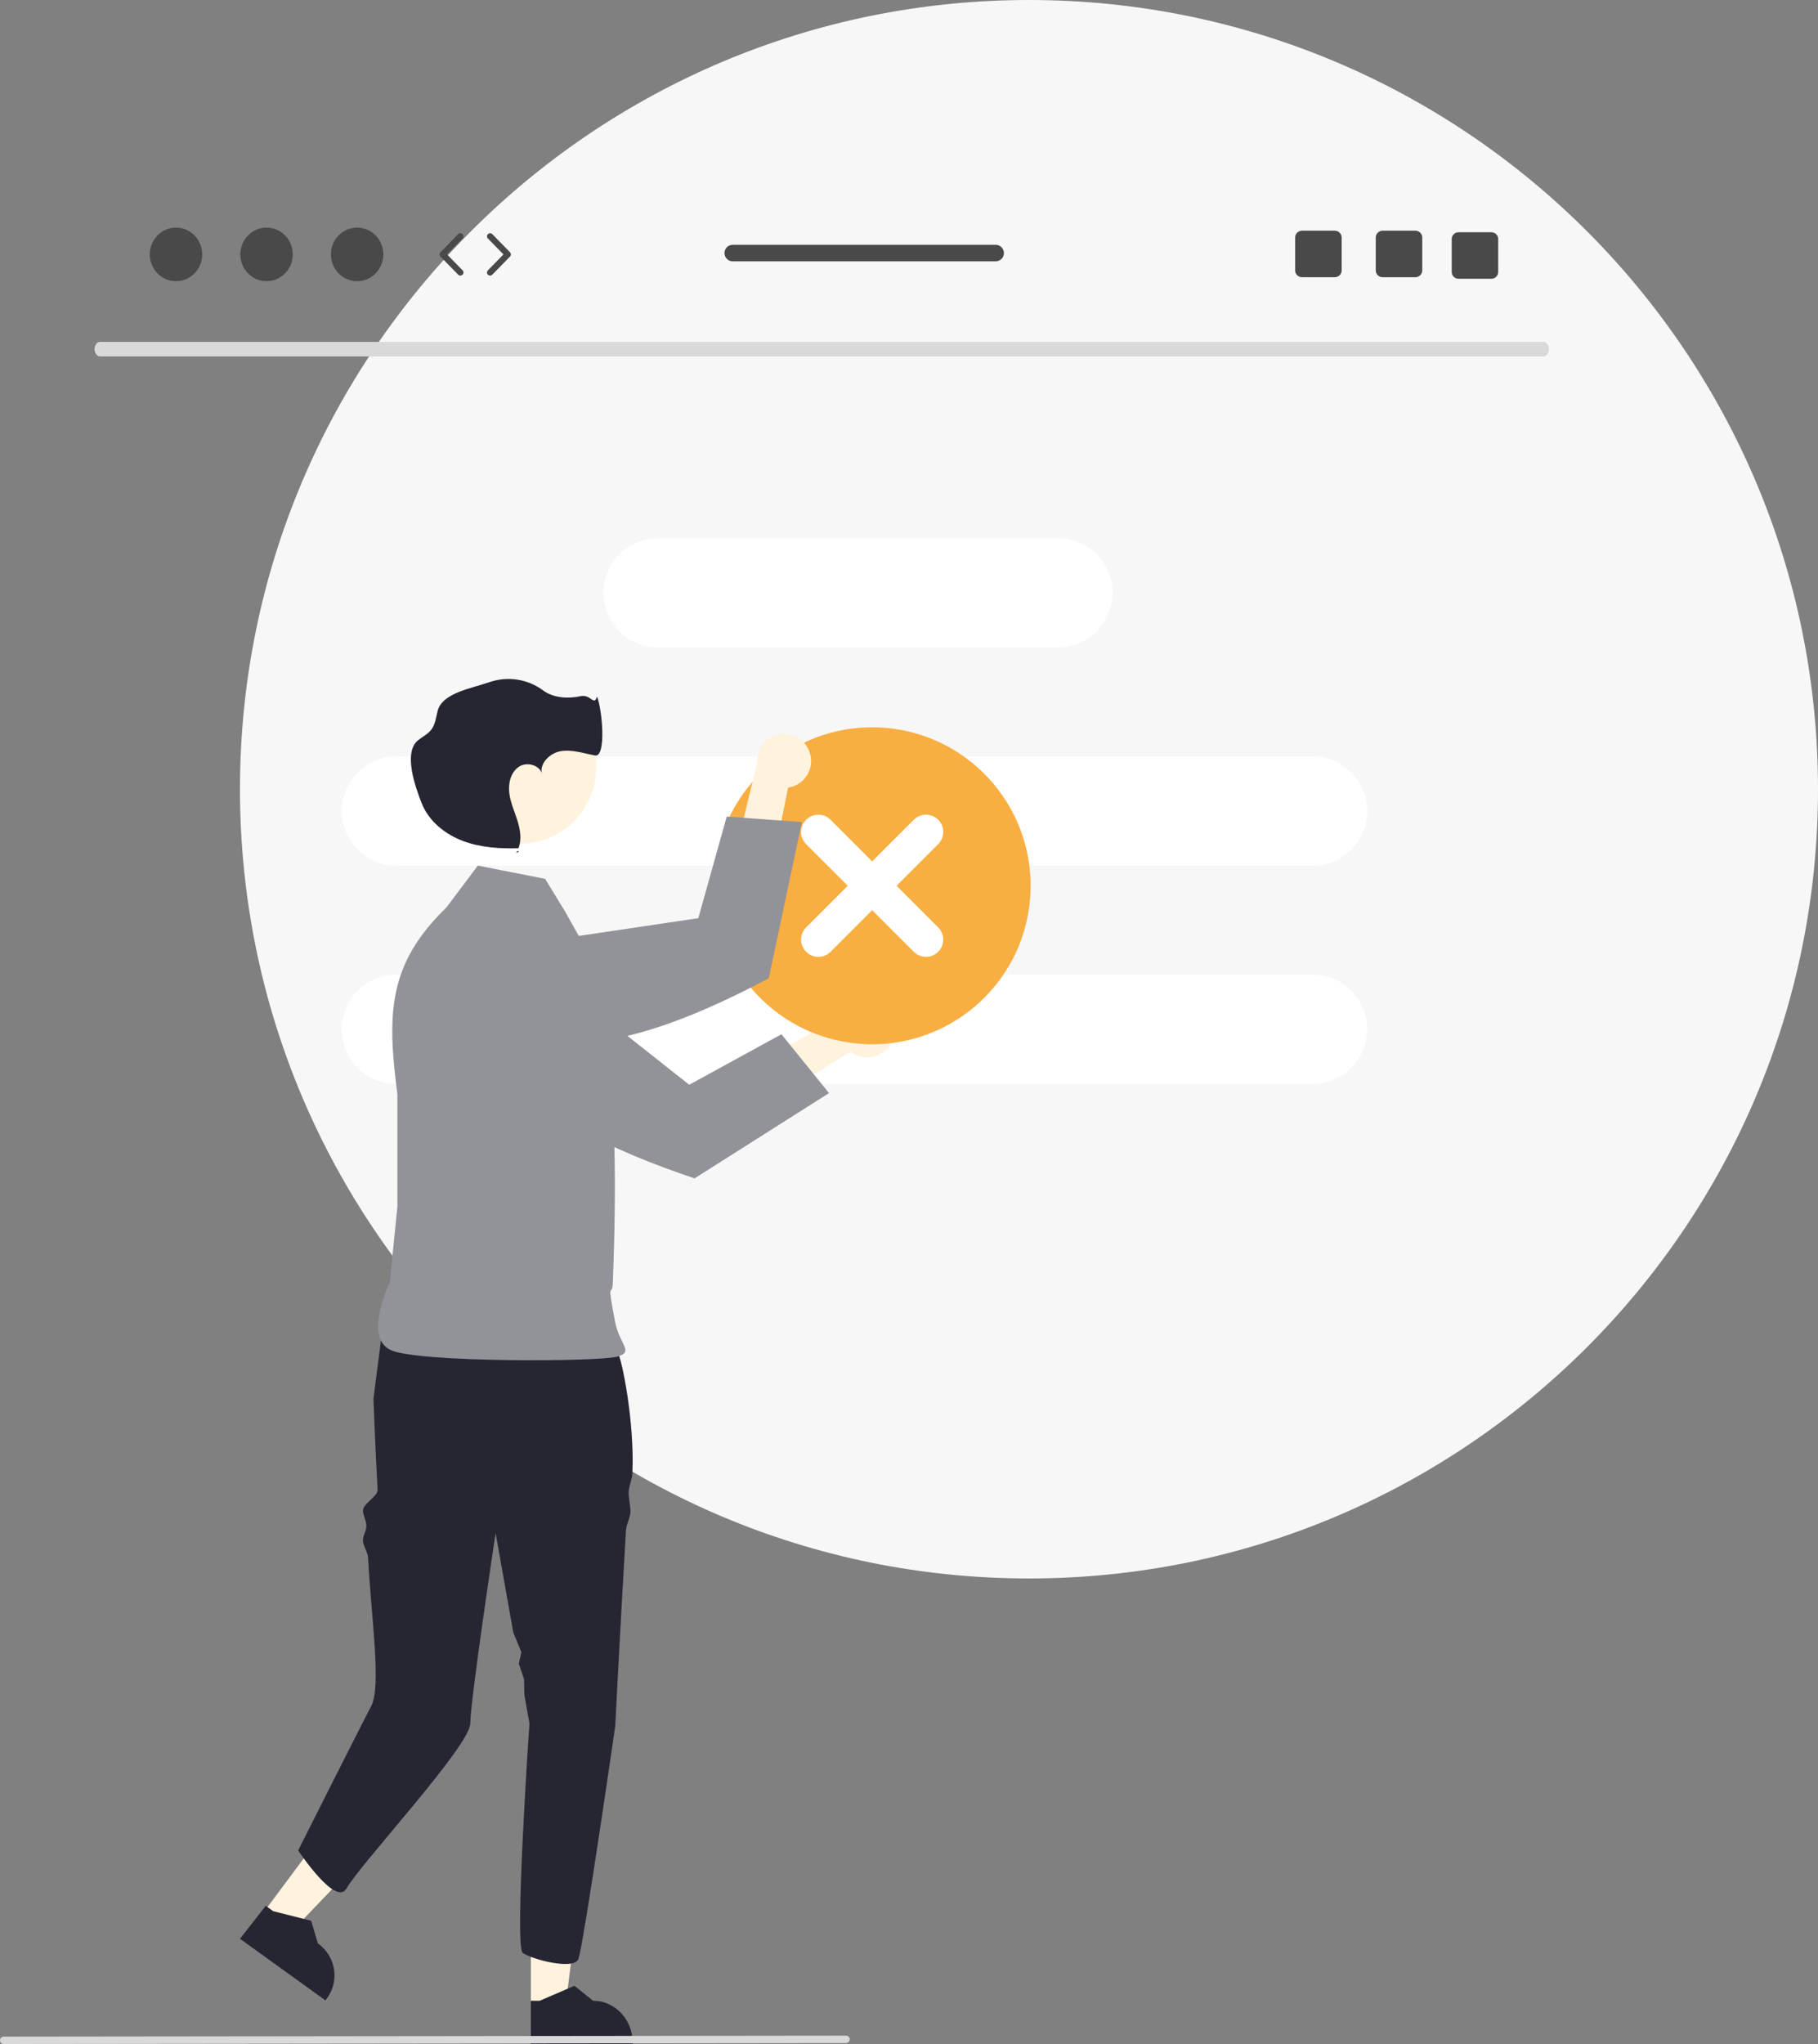 <svg width="250" height="281" viewBox="0 0 250 281" fill="none" xmlns="http://www.w3.org/2000/svg">
<rect x="0" y="0" width="250" height="281" fill="#808080" stroke="none"/>
<g clip-path="url(#clip0_848_6612)">
<path d="M141.5 217C201.423 217 250 168.423 250 108.5C250 48.577 201.423 0 141.5 0C81.577 0 33 48.577 33 108.5C33 168.423 81.577 217 141.5 217Z" fill="#F7F7F7"/>
<path d="M212.246 49H13.754C13.329 48.988 12.991 48.531 13 47.979C13.009 47.443 13.342 47.011 13.754 47H212.246C212.671 47.012 213.009 47.469 213 48.021C212.991 48.557 212.658 48.989 212.246 49Z" fill="#D9D9D9"/>
<path d="M145.516 74H90.484C86.351 74 83 77.358 83 81.5V81.5C83 85.642 86.351 89 90.484 89H145.516C149.649 89 153 85.642 153 81.5C153 77.358 149.649 74 145.516 74Z" fill="white"/>
<path d="M54.479 104H180.521C184.652 104 188 107.358 188 111.5C188 115.642 184.652 119 180.521 119H54.479C50.348 119 47 115.642 47 111.5C47 107.358 50.348 104 54.479 104Z" fill="white"/>
<path d="M54.479 134H180.521C184.652 134 188 137.358 188 141.5C188 145.642 184.652 149 180.521 149H54.479C50.348 149 47 145.642 47 141.5C47 137.358 50.348 134 54.479 134Z" fill="white"/>
<path d="M73.001 276L77.743 276L80 258L73 258L73.001 276Z" fill="#FFF3DE"/>
<path d="M73 281L87 280.999V280.812C87 277.631 84.56 275.051 81.551 275.051L78.993 273L74.222 275.051L73 275.052L73 281Z" fill="#262633"/>
<path d="M36 263.232L39.661 266L52 253.085L46.596 249L36 263.232Z" fill="#FFF3DE"/>
<path d="M33 266.535L44.745 275L44.856 274.857C46.75 272.432 46.239 268.99 43.715 267.17L42.79 264.06L37.566 262.739L36.541 262L33 266.535Z" fill="#262633"/>
<path d="M51.355 192.296C51.355 192.296 51.608 199.243 51.926 204.814C51.978 205.728 49.857 206.721 49.912 207.715C49.949 208.374 50.347 209.015 50.384 209.703C50.423 210.429 49.873 211.071 49.912 211.822C49.951 212.555 50.578 213.396 50.616 214.146C51.024 222.223 52.501 231.893 51.022 234.596C50.293 235.928 41 254.383 41 254.383C41 254.383 46.178 262.223 47.657 259.61C49.611 256.158 64.669 240.009 64.669 236.925C64.669 233.845 68.153 210.761 68.153 210.761L70.582 224.422L71.696 227.129L71.346 228.718L72.066 230.862L72.104 232.984L72.805 236.925C72.805 236.925 70.697 267.629 71.884 268.484C73.075 269.343 78.841 270.885 79.521 269.343C80.198 267.801 84.603 237.299 84.603 237.299C84.603 237.299 85.313 223.321 86.083 210.328C86.127 209.574 86.652 208.663 86.693 207.92C86.741 207.058 86.408 205.938 86.452 205.101C86.501 204.142 86.922 203.466 86.963 202.548C87.277 195.45 85.513 186.808 84.95 185.957C83.253 183.388 81.725 181.335 81.725 181.335C81.725 181.335 58.862 173.751 52.752 181.457L51.355 192.296Z" fill="#262633"/>
<path d="M74.962 120.819L65.707 119L61.388 124.76C53.328 132.546 53.207 139.418 54.646 150.433V165.893L53.605 176.257C53.605 176.257 49.918 183.833 53.72 185.597C57.522 187.361 82.495 187.211 84.88 186.507C87.264 185.803 85.197 184.938 84.571 181.656C83.395 175.492 84.182 178.466 84.263 176.503C85.423 148.35 82.72 136.792 82.446 133.754L77.739 125.366L74.962 120.819Z" fill="#929299"/>
<path d="M122.554 143.416C121.591 145.202 119.331 145.886 117.507 144.943C117.312 144.843 117.127 144.726 116.954 144.593L97 157L97.058 150.245L116.441 139.23C117.822 137.714 120.196 137.581 121.744 138.933C123.039 140.064 123.374 141.918 122.554 143.416Z" fill="#FFF3DE"/>
<path d="M66.715 129.273L64.489 129.032C62.432 128.814 60.413 129.714 59.171 131.402C58.696 132.043 58.354 132.776 58.167 133.557L58.166 133.563C57.608 135.913 58.484 138.377 60.389 139.814L68.078 145.602C73.474 153.048 83.615 157.987 95.51 162L114 150.274L107.46 142.186L94.778 149.126L75.926 134.225L75.915 134.216L68.74 129.495L66.715 129.273Z" fill="#929299"/>
<path d="M71.5 116C77.299 116 82 111.299 82 105.5C82 99.701 77.299 95 71.5 95C65.701 95 61 99.701 61 105.5C61 111.299 65.701 116 71.5 116Z" fill="#FFF3DE"/>
<path d="M71.38 117C71.294 117.003 71.208 117.005 71.122 117.007C71.085 117.102 71.046 117.197 71 117.29L71.38 117Z" fill="#2F2E41"/>
<path d="M74.484 106.254C74.501 106.359 74.526 106.462 74.56 106.563C74.546 106.457 74.521 106.354 74.484 106.254Z" fill="#2F2E41"/>
<path d="M82.1 95.767C81.661 97.128 81.27 95.402 79.828 95.712C78.094 96.086 76.075 95.957 74.655 94.894C72.539 93.342 69.796 92.924 67.313 93.775C64.883 94.635 60.811 95.241 60.178 97.74C59.958 98.609 59.87 99.551 59.337 100.271C58.87 100.9 58.134 101.259 57.518 101.744C55.439 103.379 57.028 108.026 58.012 110.481C58.996 112.936 61.253 114.725 63.735 115.641C66.136 116.528 68.742 116.684 71.303 116.614C71.749 115.459 71.557 114.125 71.189 112.927C70.791 111.63 70.202 110.379 70.035 109.033C69.869 107.687 70.234 106.158 71.363 105.406C72.401 104.715 74.089 105.136 74.484 106.254C74.253 104.856 75.669 103.504 77.129 103.266C78.696 103.011 80.263 103.577 81.826 103.858C83.388 104.14 82.834 97.562 82.1 95.767Z" fill="#262633"/>
<path d="M141.652 123.57C142.645 111.578 133.727 101.052 121.733 100.059C109.739 99.067 99.211 107.984 98.219 119.976C97.226 131.968 106.144 142.494 118.138 143.487C130.132 144.479 140.66 135.562 141.652 123.57Z" fill="#F9AE41"/>
<path d="M125.66 112.695L119.936 118.418L114.212 112.695C113.285 111.768 111.783 111.768 110.856 112.695C109.929 113.621 109.929 115.123 110.856 116.05L116.58 121.773L110.856 127.496C109.93 128.424 109.932 129.926 110.859 130.851C111.785 131.776 113.285 131.776 114.212 130.851L119.936 125.128L125.66 130.851C126.587 131.777 128.09 131.776 129.015 130.848C129.94 129.922 129.94 128.423 129.015 127.496L123.291 121.773L129.015 116.05C129.942 115.123 129.942 113.621 129.015 112.695C128.089 111.768 126.586 111.768 125.66 112.695Z" fill="white"/>
<path d="M111.349 103.46C111.991 105.395 110.943 107.484 109.008 108.126C108.802 108.194 108.59 108.245 108.375 108.276L103.758 131.171L98.878 126.411L104.118 104.895C103.959 102.851 105.486 101.066 107.53 100.906C109.24 100.773 110.819 101.829 111.349 103.46Z" fill="#FFF3DE"/>
<path d="M62.289 133.074L60.563 134.529C58.972 135.876 58.204 137.96 58.54 140.018C58.664 140.802 58.948 141.552 59.375 142.221L59.378 142.226C60.663 144.239 63.03 145.286 65.384 144.882L74.878 143.245C83.951 144.408 94.551 140.406 105.716 134.494L110.268 113.025L99.938 112.254L96.03 126.227L72.249 129.756L72.235 129.758L63.862 131.752L62.289 133.074Z" fill="#929299"/>
<path d="M116.346 280.87L0.506 281.001C0.226 281 -0.001 280.772 2.72016e-06 280.491C0.001 280.212 0.227 279.986 0.506 279.985L116.346 279.854C116.626 279.855 116.852 280.083 116.852 280.364C116.851 280.643 116.625 280.869 116.346 280.87Z" fill="#D9D9D9"/>
<path d="M24.203 38.659C26.193 38.659 27.807 37.009 27.807 34.974C27.807 32.939 26.193 31.29 24.203 31.29C22.212 31.29 20.598 32.939 20.598 34.974C20.598 37.009 22.212 38.659 24.203 38.659Z" fill="#494949"/>
<path d="M36.656 38.659C38.647 38.659 40.26 37.009 40.26 34.974C40.26 32.939 38.647 31.29 36.656 31.29C34.665 31.29 33.051 32.939 33.051 34.974C33.051 37.009 34.665 38.659 36.656 38.659Z" fill="#494949"/>
<path d="M49.109 38.659C51.1 38.659 52.714 37.009 52.714 34.974C52.714 32.939 51.1 31.29 49.109 31.29C47.118 31.29 45.504 32.939 45.504 34.974C45.504 37.009 47.118 38.659 49.109 38.659Z" fill="#494949"/>
<path d="M63.308 37.888C63.198 37.888 63.087 37.845 63.004 37.759L60.571 35.273C60.409 35.107 60.409 34.842 60.571 34.677L63.004 32.191C63.169 32.022 63.439 32.02 63.606 32.184C63.775 32.349 63.778 32.618 63.613 32.787L61.472 34.975L63.613 37.163C63.778 37.331 63.775 37.601 63.606 37.766C63.524 37.847 63.416 37.888 63.308 37.888Z" fill="#494949"/>
<path d="M67.395 37.887C67.288 37.887 67.18 37.847 67.097 37.766C66.929 37.601 66.926 37.331 67.091 37.163L69.231 34.975L67.091 32.786C66.926 32.618 66.929 32.348 67.097 32.184C67.265 32.019 67.536 32.022 67.7 32.19L70.132 34.677C70.294 34.842 70.294 35.107 70.132 35.273L67.7 37.759C67.617 37.844 67.506 37.887 67.395 37.887Z" fill="#494949"/>
<path d="M194.642 31.716H190.12C189.604 31.716 189.186 32.134 189.186 32.65V37.177C189.186 37.693 189.604 38.11 190.12 38.11H194.642C195.158 38.11 195.58 37.693 195.58 37.177V32.65C195.58 32.134 195.158 31.716 194.642 31.716Z" fill="#494949"/>
<path d="M183.559 31.716H179.037C178.521 31.716 178.103 32.134 178.103 32.65V37.177C178.103 37.693 178.521 38.11 179.037 38.11H183.559C184.075 38.11 184.497 37.693 184.497 37.177V32.65C184.497 32.134 184.075 31.716 183.559 31.716Z" fill="#494949"/>
<path d="M205.086 31.929H200.563C200.048 31.929 199.63 32.347 199.63 32.863V37.39C199.63 37.906 200.048 38.323 200.563 38.323H205.086C205.602 38.323 206.024 37.906 206.024 37.39V32.863C206.024 32.347 205.602 31.929 205.086 31.929Z" fill="#494949"/>
<path d="M136.916 33.651H100.764C100.133 33.651 99.626 34.163 99.626 34.789C99.626 35.416 100.133 35.928 100.764 35.928H136.916C137.542 35.928 138.054 35.416 138.054 34.789C138.054 34.163 137.542 33.651 136.916 33.651Z" fill="#494949"/>
</g>
<defs>
<clipPath id="clip0_848_6612">
<rect width="250" height="281" fill="white"/>
</clipPath>
</defs>
</svg>
